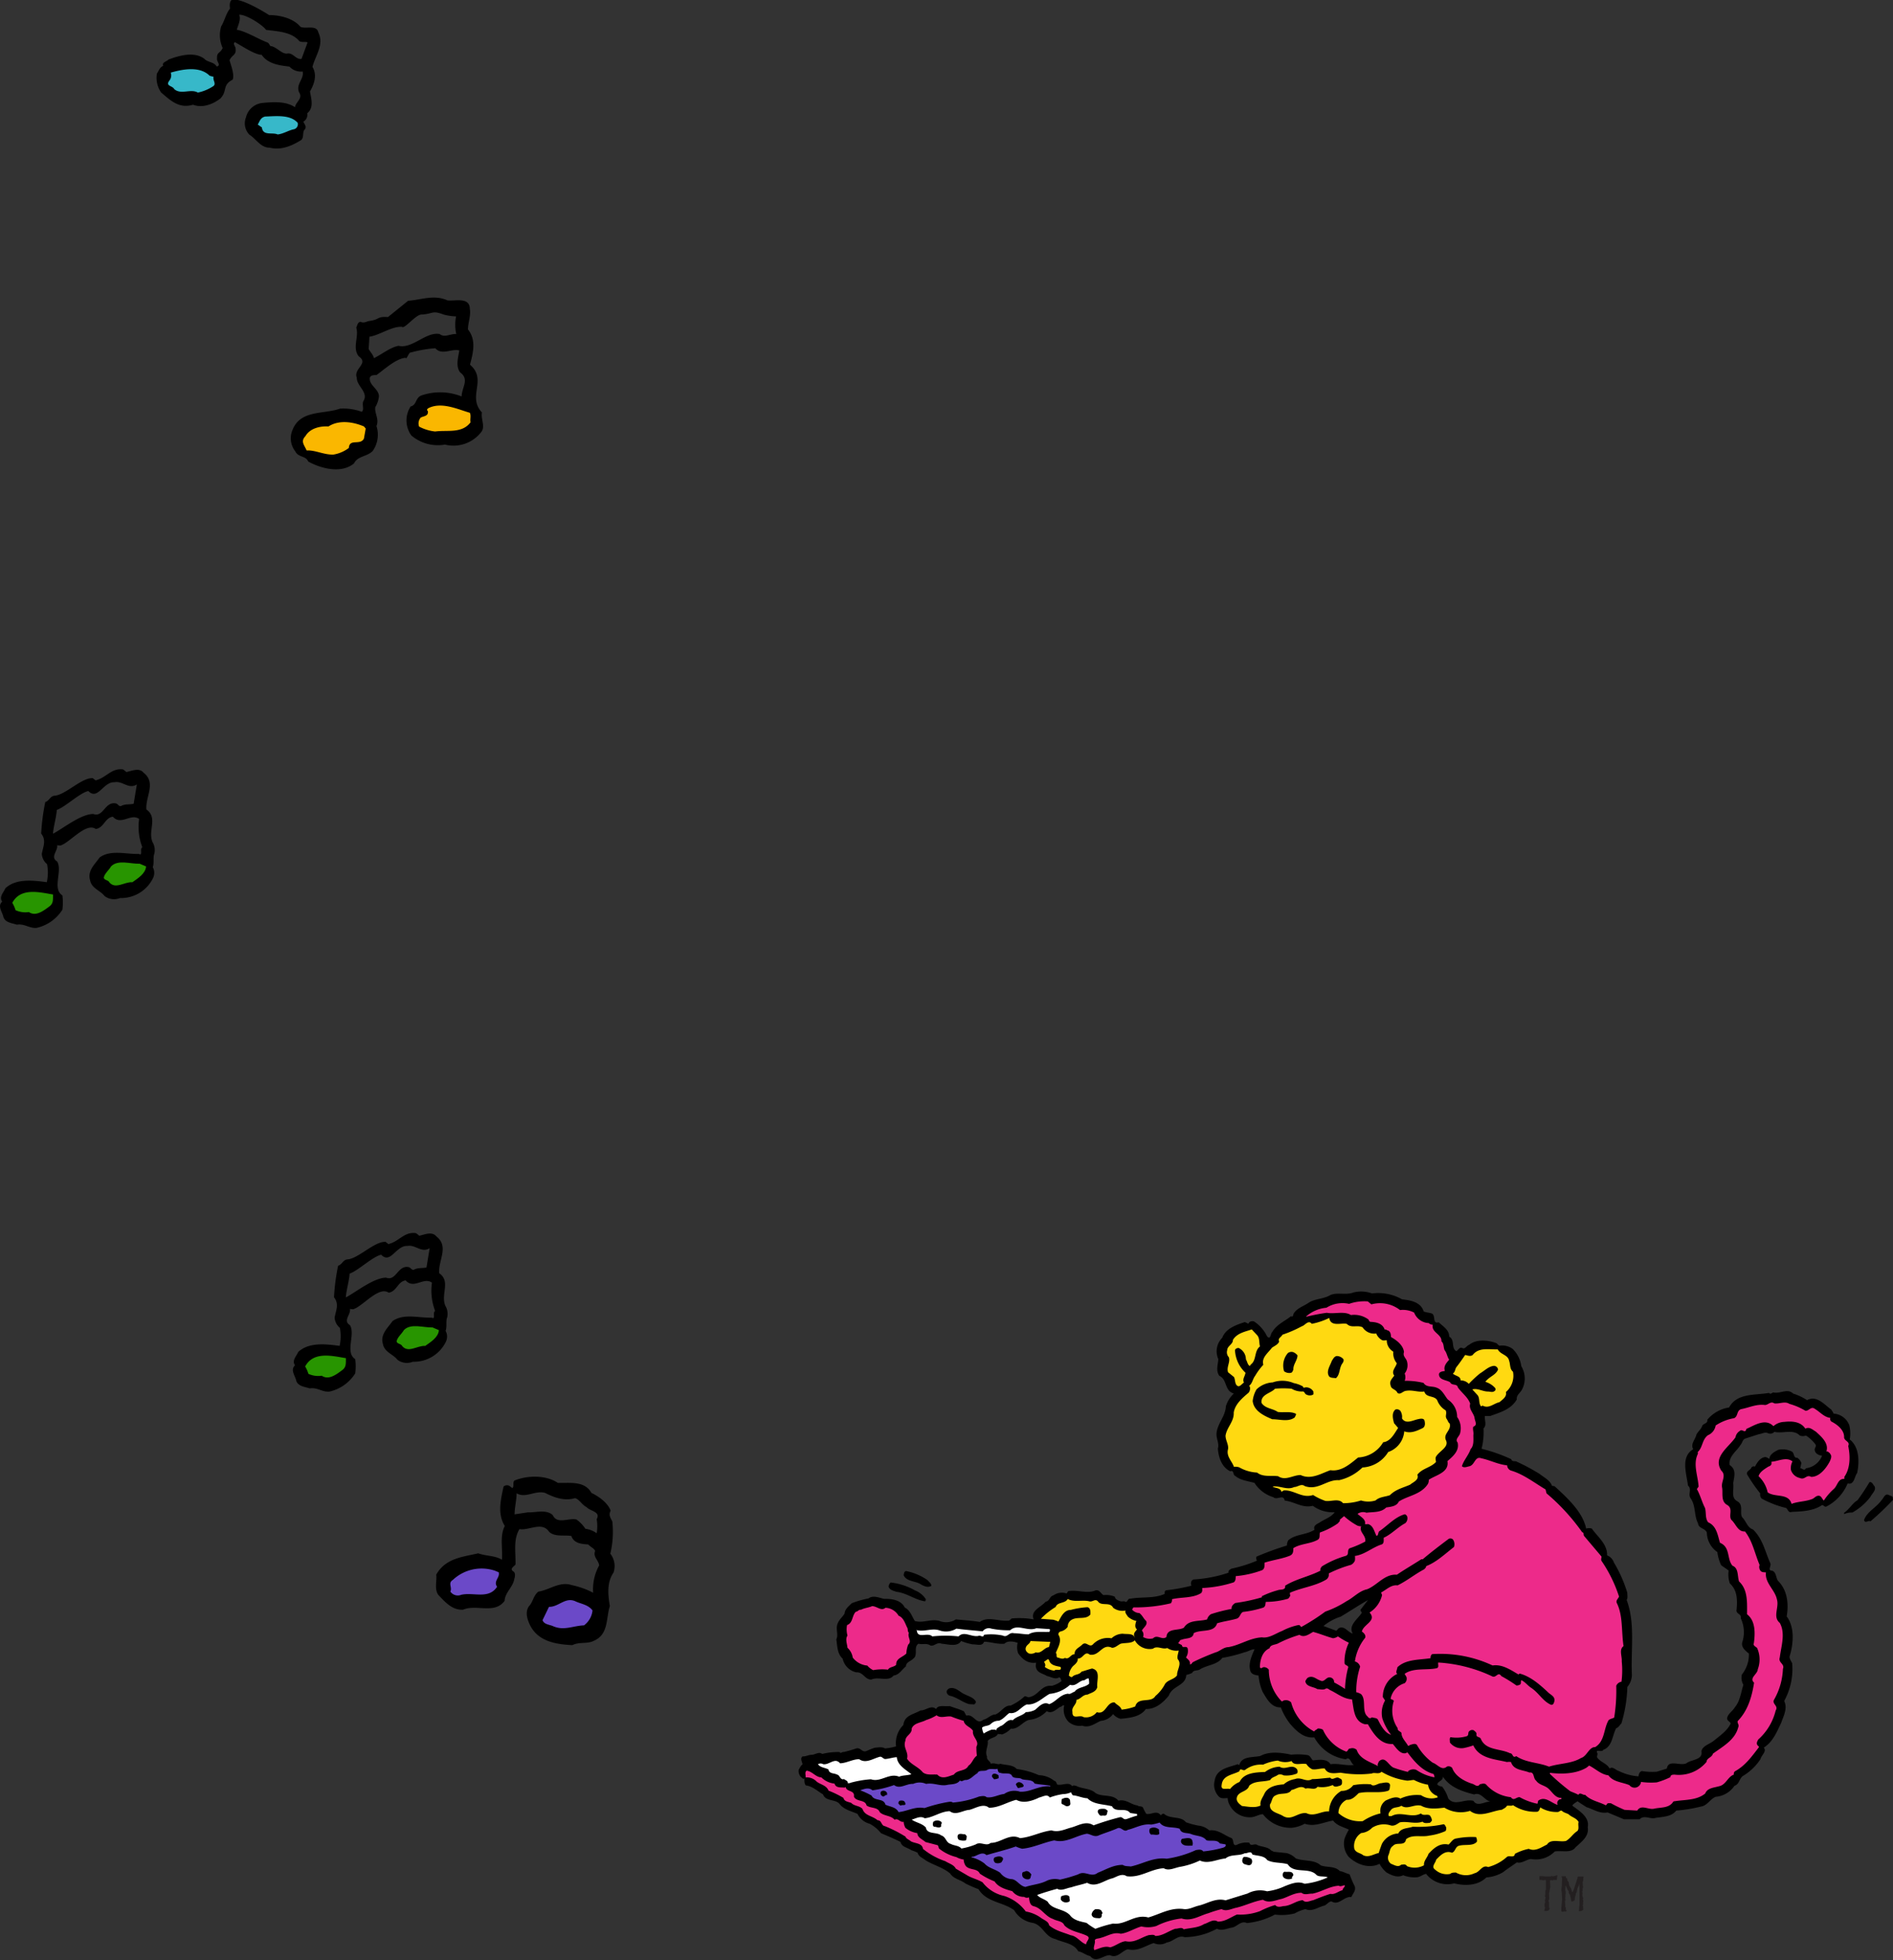 <svg id="Layer_1" data-name="Layer 1" xmlns="http://www.w3.org/2000/svg" viewBox="0 0 360.47 373.04"><rect x="0" y="0" width="360.47" height="373.04" fill="#333333" stroke="none"/><title>footer-monkey</title><path d="M518.38,192.53a10,10,0,0,1-2.38-.35c-2.27-.86-1.94-.11-4.2,0-1.12,0-3.26,2.83-3.71,2.34-1.94-.14-4.32,1.62-6.21,1.88l-.15,2.34c.35.64.92,1.15,1,1.75,1.58-.78,3-2,4.68-2.36,2.63.65,5.26-2.76,7.86-2.23.9.75,2.05-.1,3.14,0A8.31,8.31,0,0,1,518.38,192.53Zm2.61-1.45c.25,1.23-.34,2.64-.35,3.94,1.61,2,1,4.38.39,6.71,3.36,2.88-.6,6,2.27,9.09-.24,1.33.75,2.76-.22,3.83a6.67,6.67,0,0,1-6.82,2.28,7.8,7.8,0,0,1-6.39-1.72,4.87,4.87,0,0,1-.14-5.54c1.16-.25.88-1.61,2-2.07a11,11,0,0,1,7.7.17c.06-1.83,1.55-3.23-.3-4.6-.84-1.2-.38-2.69-.13-4.16-1.5-.39-3.32,1-4.57-.41a23.17,23.17,0,0,0-4.68.81c-.37-.13-.79,1.48-1,1-1.87.19-3.91,2.13-5.54,3.29-.47,0-1.05,0-1.26.49-.19,1.48,1.67,2.07,1.74,3.53a5,5,0,0,1-.7,2.1c-.15,1.22.78,2.24.23,3.58a5.38,5.38,0,0,1-.7,4.72c-1.05,1.13-2.86.94-3.58,2.39-2.38,2-6.27,1-8.72-.36-.45-1.13-1.9-.73-2.47-1.95a4,4,0,0,1-.54-4c1.48-3.93,6-3,9.06-4.11a10.33,10.33,0,0,1,4.15.6c.53-.43,0-1.31.29-2,1.09-1.71-1.27-2.85-1.24-4.49-.68-1.75,2.37-2.67.38-4.06-1.29-1.6.07-3.73-.48-5.47.21-.42.25-1.07.85-1.1.61.31,1.06-.06,1.61-.16,2.14-.28,1.36-.89,3.58-.75l3.84-3.1c2.46-.16,4.95-1.24,7.49-.07C518.16,189.67,520.94,188.78,521,191.08Z" transform="translate(-431.53 -132.32)"/><path d="M521,210.88c.28.57,0,1.24.14,1.8-1.63,2.2-4.45,1.44-6.74,1.76a8.45,8.45,0,0,1-3.06-.93,1.7,1.7,0,0,1,.3-1.71c.52-.31,1.56-.25,1.35-1.28-.29-.18-.06-.4.09-.51C515.58,208.74,518.61,210.18,521,210.88Z" transform="translate(-431.53 -132.32)" fill="#fab700"/><path d="M501.17,213.88l-.34,1.91c-.71,1.38-2.74-.09-2.87,1.78a6.63,6.63,0,0,1-2.93,1.26c-1.77.08-3.51-.89-5.11-.78-.46-1.06-1.2-1.72-.23-2.73.86-1.48,2.76-1.94,4.39-1.84,2-1.3,4.7-.88,6.76,0Z" transform="translate(-431.53 -132.32)" fill="#fab700"/><path d="M482.2,138c-.87-1.13-4-3-5.12-2.87.35.93-.2,1.94-.46,2.86,1.6.21,4.31,1.88,5.86,2.42.25.13.39.46.53.67,1.07.06,2.14,1.51,3.14,1.44,1.21-.27,1.67,1.2,2.8,1l1.15-3.13c-.47-.2-1.15.06-1.6-.27C487,138.32,484.19,138.29,482.2,138Zm.6-2.81c1.94,0,4.55.56,5.95,2.24,1.07.47,3.07-.46,3.4,1.07,1.15,2.34-.59,4.41-1.12,6.55.93,1.54.34,3.27-.47,4.67.21,1.34.81,3.09-.53,4.15a1.5,1.5,0,0,1-.74,1.61c.2.47.62.8.34,1.41-.61.46-.14,1.53-.74,2.08-1.73,1.06-3.74,2-6,1.46-1.74,0-2.59-1.68-3.86-2.47a3.08,3.08,0,0,1-.67-3.28,3.62,3.62,0,0,1,3-2.75c2.15-.21,4.61-.39,6.34.8.14-1,1.54-1.67.81-2.8-.74-1.54,1-2.62.65-4a3,3,0,0,1-2.52-.94c-1.68-.2-4.08-.44-5.28-2.24-1.33,0-3.84-1.74-5.11-2.41-.42.33.06.73.13,1.13.2,1.4-.6,1.17-1.14,2.3.2.8,1,2.77.59,3.71-2.05,1.08-.93,2.1-2.33,3.58-1.47,1.14-3.48,1.87-5.21,1.19-2.67.81-4.34-.85-6.08-2.33a4.88,4.88,0,0,1-.8-3.6c.34-.48.53-1.21,1.21-1.47-.34-.68.65-.8,1-1.2,2-.74,4.88-1.6,6.82-.14.67.73,1.81.54,2.35,1.47.94-.2-.07-1,.07-1.53-.07-1.28.59-.9,1.07-2a5.81,5.81,0,0,1-.27-4.14c.67-1.08.86-2.35,1.67-3.35-.07-.53-.14-1.27.33-1.67C477.21,131.86,481.25,134.21,482.8,135.21Z" transform="translate(-431.53 -132.32)"/><path d="M472.2,146.94c-.2.73.68,1.4-.2,1.87a8.28,8.28,0,0,1-2.8,1.13c-1.34-.79-3.21.47-4.49-.66-.33-.68-1.74-.54-.94-1.61a1.56,1.56,0,0,0,.27-1.53c2.34-.67,5.54-1.27,7.42.6Z" transform="translate(-431.53 -132.32)" fill="#37b8c9"/><path d="M488.22,155.7a1,1,0,0,1-.67,1.21c-1.08.2-2,.87-3.15,1-1-.47-2.81.34-3-1.34l-.79-.54c.4-.66.52-1.32,1.4-1.53C484.12,154.43,486.81,154.09,488.22,155.7Z" transform="translate(-431.53 -132.32)" fill="#37b8c9"/><path d="M457.59,281.61c-1.58,1-2.68-.72-4.24-.42-2.19-.12-3.19,3.54-5,1.67-1.64.36-4.46,3.1-6,3.59-.12,1.57-.61,3-.73,4.54,1.93-1,5.3-3.76,7.68-3.76,1.93.73,2.2-2.46,4.32-2,.43.12.49.61,1,.48.68-.42,1.58-.24,2.36-.42Zm-2-2.36c1-.19,2.42-.91,3.28.13,2.48,1.93.3,4.6.54,7,2.24,1.58.24,4,1.16,6.19a3,3,0,0,1,.36,2.18c-.31.79,0,1.76-.31,2.6a2.23,2.23,0,0,1,.06,2.06,6.77,6.77,0,0,1-6.3,3.82,3,3,0,0,1-2.91-.36c-.85-1.09-2.48-1.46-2.78-3-.55-1.81.85-3,1.82-4.37,2.12-1.51,4.91-.6,7.46-.66.84.43.11-1,.66-1.27a10.91,10.91,0,0,1-.61-5.39c-1.57-1.16-3.45,1.33-5-.43-1.52.19-1.67,2.09-3.25,2.34-1.88-1.34-5,2.68-6.76,3.15l-.6-.06c.18,1.09-1.4,2.24,0,3.09,1.08,1.76-1,5.19,1,6.46a10.57,10.57,0,0,1,0,2.72,7.85,7.85,0,0,1-4.91,3.46c-1.4.12-2.3-.85-3.76-.61-.9-.31-2.13-.36-2.54-1.39-.19-1-1.22-2.13-.25-3-.66-.91.29-1.76.61-2.55,2.06-1.88,5.21-1.51,7.88-1.15a8.41,8.41,0,0,0,.05-3.43,2.76,2.76,0,0,1-1-1.94c.24-1.39.91-2.6-.12-3.88a40.47,40.47,0,0,1,.78-6c.8-.24.91-1.15,1.82-1.21,2.07-.18,5.19-3.52,7.26-3.33.12.18.36.24.48.42,2.06-.48,3-2.39,5.25-2.09A4.32,4.32,0,0,1,455.59,279.25Z" transform="translate(-431.53 -132.32)"/><path d="M459.35,297.22c-.12,1.39-1.57,2.25-2.61,3-1.52-.13-3.39,1.57-4.54-.19-.31-.24-.79-.24-.91-.66.12-.79,1-1.46,1.4-2.18,1.33-1.33,3.69-.43,5.45-.49Z" transform="translate(-431.53 -132.32)" fill="#289500"/><path d="M441.64,302.56c-.06.85.13,1.63-.67,2.24-1.14.85-2.61,2-3.94,1.1a4.48,4.48,0,0,1-2.54-.36,6.2,6.2,0,0,0-.62-1.4C435.47,301.16,439.1,302.14,441.64,302.56Z" transform="translate(-431.53 -132.32)" fill="#289500"/><path d="M513.35,369.86c-1.58,1-2.68-.72-4.24-.42-2.19-.12-3.19,3.54-5,1.67-1.64.36-4.46,3.1-6,3.59-.12,1.57-.61,3-.73,4.54,1.93-1,5.3-3.76,7.68-3.76,1.93.73,2.2-2.46,4.32-2,.43.12.49.61,1,.48.68-.42,1.58-.24,2.36-.42Zm-2-2.36c1-.19,2.42-.91,3.28.13,2.48,1.93.3,4.6.54,7,2.24,1.58.24,4,1.16,6.19a3,3,0,0,1,.36,2.18c-.31.79,0,1.76-.31,2.6a2.23,2.23,0,0,1,.06,2.06,6.77,6.77,0,0,1-6.3,3.82,3,3,0,0,1-2.91-.36c-.85-1.09-2.48-1.46-2.78-3-.55-1.81.85-3,1.82-4.37,2.12-1.51,4.91-.6,7.46-.66.84.43.11-1,.66-1.27a10.91,10.91,0,0,1-.61-5.39c-1.57-1.16-3.45,1.33-5-.43-1.52.19-1.67,2.09-3.25,2.34-1.88-1.34-5,2.68-6.76,3.15l-.6-.06c.18,1.09-1.4,2.24,0,3.09,1.08,1.76-1,5.19,1,6.46a10.57,10.57,0,0,1,0,2.72,7.85,7.85,0,0,1-4.91,3.46c-1.4.12-2.3-.85-3.76-.61-.9-.31-2.13-.36-2.54-1.39-.19-1-1.22-2.13-.25-3-.66-.91.29-1.76.61-2.55,2.06-1.88,5.21-1.51,7.88-1.15a8.41,8.41,0,0,0,.05-3.43,2.76,2.76,0,0,1-1-1.94c.24-1.39.91-2.6-.12-3.88a40.47,40.47,0,0,1,.78-6c.8-.24.91-1.15,1.82-1.21,2.07-.18,5.19-3.52,7.26-3.33.12.18.36.24.48.42,2.06-.48,3-2.39,5.25-2.09A4.32,4.32,0,0,1,511.35,367.49Z" transform="translate(-431.53 -132.32)"/><path d="M515.11,385.47c-.12,1.39-1.57,2.25-2.61,3-1.52-.13-3.39,1.57-4.54-.19-.31-.24-.79-.24-.91-.66.12-.79,1-1.46,1.4-2.18,1.33-1.33,3.69-.43,5.45-.49Z" transform="translate(-431.53 -132.32)" fill="#289500"/><path d="M497.41,390.8c-.06.85.13,1.63-.67,2.24-1.14.85-2.61,2-3.94,1.1a4.48,4.48,0,0,1-2.54-.36,6.2,6.2,0,0,0-.62-1.4C491.23,389.41,494.87,390.39,497.41,390.8Z" transform="translate(-431.53 -132.32)" fill="#289500"/><path d="M541,417.44c-2,.61-4-.15-5.67-1-1.92-.53-3.67,1.08-5.43.08,0,1.3-.38,2.68-.38,4l2.52-.38c1.52.06,3.53-.62,4.75.53.84,1.84,3.06.46,4.52.84a6.59,6.59,0,0,1,1.69,1.76,4.66,4.66,0,0,1,2.15.85,7.93,7.93,0,0,0,0-2.68c.84-1.45-1.31-1.53-1.92-2.3C542.35,418.74,541.82,417.59,541,417.44Zm-3.22-2.91c2.23.08,5.07-.45,6.37,1.91,1.46.7,3.14,1.92,3.66,3.39-.45.84,0,1.37.32,2.06a18.12,18.12,0,0,1-.38,6.12,3.8,3.8,0,0,1,.6,3.61c-1.28,1.84-1.06,4.21-.69,6.36-.75,2.29-.21,5.37-3,6.58-1.31.7-2.76.16-4.14.85-3.13-.15-6.43-.69-8-3.68-.53-1.06-1.06-2.51-.3-3.68.84-.85.84-2.06,1.84-2.83,2.14-.31,4-2,6.36-1.23a15.9,15.9,0,0,1,4.06,1.45,9.36,9.36,0,0,1,1.15-5.21c-.16-1.07-1.22-1.59-.77-2.75-.24-.54-.93-.77-1.31-1.23-1.3-.07-2.75-.22-3.22-1.61-1.31-.23-3.13.22-4.21-.77-1.38-2.07-3.83-.22-5.67-.54-1.23,2-.68,4.45-.76,6.75-.39.46-1.22.84-.3,1.38.3.3.22.92.07,1.37-.24,1.54-1.76,2.54-1.84,4.15-1.92,2.61-5.36.6-7.89,1.68-2.08.15-3.45-1.46-4.75-2.83-.76-1.07-.23-2.61-.38-3.83,1.76-3.14,5-3.36,8-4.06,1.45.54,3.14.39,4.52,1.22.16-2.14-.46-4.51.54-6.43-1.46-2.29-.77-5-.24-7.5a1,1,0,0,1,1.08-.15l.6.45c.39-.38,0-1.06.39-1.44C531.94,413.08,535.46,413,537.75,414.53Z" transform="translate(-431.53 -132.32)"/><path d="M526.49,431.54c.31,1-1.07,1.69-.3,2.76-1.61,2.45-4.45,1-6.83,1.53a1.72,1.72,0,0,1-2.07-.61c.39-.84-.52-1.61.47-2.22a8,8,0,0,1,8-1.76Z" transform="translate(-431.53 -132.32)" fill="#6b49c8"/><path d="M544.36,438.81a4.07,4.07,0,0,1-1.62,2.84c-2.08.07-3.82,1.07-5.9.15-.7-.31-1.7-.31-2-1.14l1.23-2.54c1.84.07,3.15-2,5.14-1C542.28,437.59,543.57,437.74,544.36,438.81Z" transform="translate(-431.53 -132.32)" fill="#6b49c8"/><rect x="222.68" y="258.32" width="0.04" height="0.08"/><path d="M712.24,473.83c-2.25-.57-4.6-1.34-5.94-3.38,0,.83-1,.83-1.08,1.48a1.37,1.37,0,0,0,.91.39,6.77,6.77,0,0,1,1.17,2.25c1.22,1.61,3.16,0,4.81.48.73,1.22,2.16.09,3.25.13C714.23,475,713.57,473.3,712.24,473.83Zm-21.65-35.14,1.44-1.86c-1.78,1-3.51,2.17-5.2,3.16a10,10,0,0,0-3.28,1.78l2.45.91.44-.48c1.13-.6,1.78.83,2.68,1-.9-1.56,1-2.77,1.73-3.95C690.81,439.07,690.59,438.95,690.59,438.68Zm2.2-60.21a9.18,9.18,0,0,1,5.72,1.12c1.6.18,3.55.49,4.12,2.3.47.22,1.08.22,1.6.42.73.44,0,2,1.26,1.65.82.78,2,1.43,2,2.73,1.16.65.3,2.21,1.38,2.77.35-.21.6-.87,1.13-.6s.82-.49,1.3-.61c1.39-1.17,3.77-.91,5.29-.26.08.17.3.3.44.43a3.4,3.4,0,0,1,2.55.61,5.63,5.63,0,0,1,1.64,3.29,4.5,4.5,0,0,1,.05,4.59c-.4.61-1,.95-.91,1.74-1.13,1.93-3.21,2.46-5.07,3.15l-1,0c-.13.69.43,1.73-.26,2.34a12.88,12.88,0,0,1-.38,3.89l1,.26a31.54,31.54,0,0,1,4.67,1.73c.13.56.74.26,1.08.49a37.72,37.72,0,0,1,4.32,2.32c.83.66,2,1.22,2.34,2.25l.51.09c2.53,2.33,5.33,4.89,6,8.05a1.75,1.75,0,0,1,1.08,0c1.12,1.59,3,3,2.9,5.1a2.18,2.18,0,0,1,1.3,1.35,26,26,0,0,1,2.55,5.74c0,.49.14,1-.12,1.39,1.67,4.46.77,9.4,1,14.28a3.67,3.67,0,0,1-.87,2.29,26.1,26.1,0,0,1-1.13,6.93c-.38.35-.52.78-1,.91-.74,1.43-.74,3.51-2.46,4.12-.26.6-1.65-.34-1.08.73,0,.26-.22.65,0,.82.65.83,1.82,1.08,2.29,2,.65-.47,1.18.35,1.79.49a9.89,9.89,0,0,0,3.71,1c.08-.44.18-.87.65-1a12.19,12.19,0,0,0,2.86.12l1.9-.6c.26-1.82,2.51-.43,3.72-1,.95-.78,3.19-.56,2.86-2.33.26-1,1.51-1.31,2.29-1.91,1.21-1,2.6-1.91,3.29-3.34-.16-.39-.69-.48-.69-1,.12-.82,1.08-1.38,1.47-2.07,1-1.17,1.16-2.82,1.63-4.29a2.68,2.68,0,0,1-.29-1.95,6.07,6.07,0,0,0,1.34-4c-.65-.51-1.52-1.2-1.26-2.16a6.1,6.1,0,0,0-.29-4.54c.21-.91-1-.78-.79-1.69.17-1.82.13-3.69-1.28-4.94a5,5,0,0,1-.23-2.47l-1.43-1a8.39,8.39,0,0,1-.73-2.51,4.63,4.63,0,0,1-2-3.72c-.39-.91-1.56-.69-1.69-1.78-.77-1.51-.39-3.28-1.38-4.71-.6-.82.3-1.77-.52-2.43-.26-2.25-1.47-5.49,1-6.93-.57-1,.39-1.81.6-2.77.26-.56.87-1,1.08-1.6s1.13-.47,1-1.25a6.74,6.74,0,0,1,4.15-2.33c1.48-2.77,4.93-2.3,7.62-2.77.22.35.52,0,.78-.09,1.38.31,2.68-.86,3.8.22a10.62,10.62,0,0,1,2.65,1.25c1.82-1,3.25.83,4.64,1.82.07.25.34.43.39.74a3.4,3.4,0,0,1,3,2.2,6.45,6.45,0,0,1,.09,2.72c1.85,1.43,1.85,4.25,1.42,6.37-.55.69-.52,2.33-1.82,2a8.63,8.63,0,0,1-4,4.37c-.48.26-.61-.52-1.05-.14-1.59,1-3.58,1.1-5.58,1.18-.66.25-.73-.48-1.08-.74a19,19,0,0,1-4.63-1.77,1.05,1.05,0,0,1-.3-1,30.92,30.92,0,0,1-2.51-3.63c-.14-.73.65-.73.86-1.35a.61.61,0,0,1,.65-.13c.4-.78,1-1.69,1.91-1.81.34,0,.56.21.82.35.09-.91,1-1.38,1.72-1.73a3.79,3.79,0,0,1,2.6.35c.47.3.25,1.24,1,1.16a2,2,0,0,1,.78,1l-.21,1c.4,0,.78.6,1.08,0a3.8,3.8,0,0,0,3.07-2.38c-.55-.08-1.25-.35-1.38-1-.14-.47.43-.77.09-1.21a7.06,7.06,0,0,0-1.78-1.64,1.6,1.6,0,0,1-1.17,0c-1.26-1.3-3.24-.31-4.84-.7a1.06,1.06,0,0,1-1.21.26c-.61-.3-1.17.14-1.73.18l-2.55.82c-.57.17-.57.77-.92,1.17-.73,1.25-2.38,2.24-2.1,3.89,1.33.86.86,2.2.67,3.46.19,1.34-.51,2.77.83,3.46,1.18.73.36,2.12.87,3,.78.78,1,2,2.07,2.34,1.88,1.82,2.3,4.21,3.29,6.41.26.52-.61,1.43.35,1.43.82.3.69,1.3,1.12,1.94,1.77,1.74,2.08,4.33,1.65,6.76,1.56,2.07,1.3,5.19.57,7.57-.09.44.26.91.48,1.34a12.67,12.67,0,0,1-1.52,7.19c.69,1.43-.13,2.85-.57,4.15-.82,1.69-1.55,3.6-3.32,4.73.64.69-.44,1.42-.61,2.16a10.14,10.14,0,0,1-3.38,3.24c-.73.57-.64,1.56-1.59,1.86a4.74,4.74,0,0,1-3.55,2.09c-1,.34-1.65,1.72-2.82,1.86a28.69,28.69,0,0,1-4.71.77c-.92,1.17-2.51,1.17-3.9,1.38-1,.35-2.2-.64-3.07.27l-3,0-3.11-1.3c-1.48.3-2.69-.61-4-1-.55-.34-1.17-.74-1.73-1.13-.39.31-.74.43-1,.83,1.3,1,3.34,2.15,2.95,4.1.3,1.81-1.26,2.82-2.34,3.86-.87,1.17-2.6.52-3.94.77a5,5,0,0,1-4.54,1.43c-1,.14-1.73.91-2.69.65-.86.64-1.73,1.16-2.6,1.86a7.31,7.31,0,0,1-3.19,1c-1.61,1.57-4,1.65-6.14,1.13a5.14,5.14,0,0,1-5.34-1.81c-.64.12-1.12.6-1.77.65a5.86,5.86,0,0,1-2.59-.39c-1.1.55-2.25,0-3.17-.52a5.51,5.51,0,0,1-1.33-1.65c-2,1-4.33.13-5.85-1.3a3.93,3.93,0,0,1-.82-3.47,9.69,9.69,0,0,1,.82-1.73c-1-.52-2.2-.69-3-1.73-1.76.27-3.49,1.26-5.41.6a6.41,6.41,0,0,1-2.54.78,6.69,6.69,0,0,1-5.41-2.59c-.73,0-1.44.52-2.21.57a4.27,4.27,0,0,1-4.07-2.21,3.27,3.27,0,0,1-.44-1.43c-.55,0-1.24.18-1.68-.3a3.21,3.21,0,0,1-.78-3.08c.35-2.21,2.69-2.47,4.38-3.07l.3.18c.43-1.74,2.55-1.43,4-1.74,1.73-.95,4-.65,5.88-.25a12.42,12.42,0,0,1,3.12.08c.52.12.65.65,1,1,1.12-.09,2.68-.39,3.37.74,1.52-.22,2.91.34,4.46.13-.65-.31-.69-1.7-1.55-1.08a8.14,8.14,0,0,1-6-4.16c-2,.18-3.38-1.17-4.59-2.56a12.08,12.08,0,0,1-1.78-3.15c-1.81.08-2.68-1.65-3.46-2.94a9.86,9.86,0,0,1-.78-3.12c-.65-.09-1.43-.22-1.6-1-.35-1.38.31-2.77.83-4-.65,0-1.22.44-1.87.56a28.12,28.12,0,0,1-4.28,1.08c-.92,1.34-3,1.34-4.34,2.25-.47.21-1.17.05-1.38.6a4.76,4.76,0,0,1-1.12.39c-.13,2.13-2.65,2-3.33,3.94-1,1.21-2.43,2.6-4.38,2.55-1,1.47-3,1.69-4.8,1.86a2.69,2.69,0,0,1-1.43-.9,3.25,3.25,0,0,1-2.33,1.29c-1.06.43-2.18,1.43-3.56.92A3.19,3.19,0,0,1,635,460a3.3,3.3,0,0,1-.82-3.08c-.26-.21-.52.27-.82.27-.66.43-1.6,1.39-2.5.78a5.44,5.44,0,0,1-3.46,1.69c-1.18.38-2,1.81-3.38,1.65a4.15,4.15,0,0,1-1.74,1.12c-.17-.18-.51,0-.72-.14-.35.78-1.43.69-1.95,1.35.17,1-.61,1.95-.12,3-.14.61.55.78.72,1.35.65-.27,1.29.26,1.82,0,1,.3,2.33.13,3.12,1a14.93,14.93,0,0,1,4.2,1.17,4.88,4.88,0,0,1,2.94,1.08c.3,0,.42.42.55.7,1,.25,2.25-.62,2.87.34.12-.26.51-.13.73-.09,1.17.61,2.68.44,3.68,1.35,1.3.86,3.24.12,4.38,1.47,1.47-.34,2.34.74,3.63.91.3.31,1,0,1.13.6a8.32,8.32,0,0,0,.55,1c.92.22,2-.77,2.74.26.2-.09.43-.44.69-.22,1.17,1,3.2.34,4.1,1.55a14.8,14.8,0,0,0,2.39.65,3.62,3.62,0,0,1,2.07.91c1.69-.22,2.81.91,4.16,1.43.69.25.08,1.89,1.3,1.21a4.07,4.07,0,0,1,2.17-.3c.26.87,1,0,1.56.47.86.35,1.94.31,2.59,1l.53.26,2.42.25a3.75,3.75,0,0,1,1.73,1c1.51.61,3.51.17,4.77,1.34,1.17.43,2.68.08,3.63,1.08.65.09,1.21.47,1.86.61a22.34,22.34,0,0,0,1,2.33c.22.87-.39,1.3-.65,2-1.47-.17-2.38,1.73-3.81.82-.6.09-.91.7-1.42.83-1.14.29-2.3,1.21-3.51.65a7.65,7.65,0,0,0-2.07.82,10.17,10.17,0,0,1-3.76.22,14,14,0,0,1-5.33,1.61c-1.13-.53-1.86.7-2.86.87s-1.94.69-2.85.21a13.08,13.08,0,0,1-6.15,1.61c-1.3-.47-2.18.87-3.38,1a2.7,2.7,0,0,1-2.5.12c-1.61.49-3,1.66-4.94,1.18-1.13.3-2,1.81-3.38,1.13-1.31-.05-2.61,1.6-3.77.18-.83-.18-1.47-.78-2.29-.92-.87-1.56-2.86-1.64-4.37-2.34-2-.43-2.33-2.59-4.24-3.06a5,5,0,0,1-3.59-2.42c-2.16-1.6-5.24-1.48-6.79-4a26.76,26.76,0,0,1-2.5-1.09c-.92-.74-2.22-.83-2.91-1.91-1.39-1.17-3.16-1.56-4.68-2.51-.51-.43-1.29-.65-1.51-1.43a6.84,6.84,0,0,0-1.18-.47c-.7-.52-1.86-.6-2.07-1.59-1.21-.61-2.47-1.13-3.72-1.66a6.93,6.93,0,0,0-2.17-1.8,3.58,3.58,0,0,1-2.3-1.87c-1.17-.52-2.6-.83-3.38-1.85s-2.68-.45-3.19-1.87c-1-.56-2-1.56-3.24-1.69-.35-.3-.3-.92-.3-1.34-.26.21-.44-.13-.61-.22a1.63,1.63,0,0,1-.47-1.46c.21-.31.39-.79.73-1-.08-.48-.52-1.12,0-1.52.65.05,1.12-.3,1.74-.3s1.34-.65,2-.16a12.3,12.3,0,0,1,3.33-.36c.21.39.44-.09.74,0a21.65,21.65,0,0,0,2.29-.65c1-.38,1.21.92,2.2.39a14.69,14.69,0,0,1,1.43-.56c.62-.05,1.48-.21,1.95.13a10.77,10.77,0,0,0,2.12-.39,4.87,4.87,0,0,1,1.39-4.07c.21-1.87,1.94-2,3.29-2.78,1,.05,2-1.12,2.94-.25.38-.87,1.69-.44,2.6-.57.9.34,1.89.6,2.71,1l.44.82c1.47-.4,1.9,1.91,3.25.78.86-.18,1.43-1,2.29-1,1.12-.42,1.69-1.77,2.89-1.69a9.85,9.85,0,0,0,2.69-1.78c.39,0,.64.31,1,.14,1.69-.39,2.21-2.34,4.16-2.12a5.32,5.32,0,0,0,1.86-.9c-.12-.27-.17-.92-.64-.62-.74.3-1.39-.23-2.12-.34-.7-.48-1.86-.57-2.09-1.6-.13-.31,0-.65,0-.95-1.56.21-2.55-.61-3.41-1.78a3.38,3.38,0,0,1-.09-2c-.78-.26-1.91-.47-2.52.17-1.38.13-2.55-.35-3.88-.38-.35.95-1.38.47-2.12.51a10.29,10.29,0,0,1-2.25-.65c-.73,1.21-2.54.6-3.72.52-.87-.38-1.38.53-2.12.35-.69-.52-1.51-.13-2.29-.35-1,.69,0,2.21-1,2.85-.48.53-1.35.61-1.39,1.47-.78.61-1.26,1.61-2.34,1.74-1,1.25-2.9.13-4.24.77-1.26,0-1.52-1.46-2.86-1.38A3.38,3.38,0,0,1,592,448c-1.08-1-1-2.38-1.22-3.68.43-.83-.09-1.86.17-2.77s.92-1.39,1.4-2.12c.08-.91.78-1.39,1.38-2a18.42,18.42,0,0,1,3.19-.91c.9-.69,2.08-.08,3,.09,1.53-.05,3.21.26,3.9,1.65,1,.48,1.38,1.69,1.91,2.55,1.59.48,3.07-.47,4.71,0a3.4,3.4,0,0,0,3.11-.3c1.52.17,3.08.22,4.54.49,1.65-1.18,3.73,0,5.64-.27l.43-.39a15.51,15.51,0,0,1,4.2.17c-.65-1.73,1.35-2.25,2.29-3.37.78-.09.7-1,1.49-1.21a2.81,2.81,0,0,1,2.5-.35l.3-.44c1.82-.33,3.6.57,5.23-.16.78-.14,1,.69,1.51.91a4.35,4.35,0,0,1,2.13.3c.09.51.57.69,1,.85s.78-.12,1,.14c.52.09.39-.7,1-.61,2.12-.38,4.54,0,6.5-.91,0-.21-.05-.61.3-.69a33.85,33.85,0,0,0,4.8-.87,1,1,0,0,1,.09-1l.26-.18a25.55,25.55,0,0,0,6.71-1.29c-.09-.43.26-.6.56-.77a27.23,27.23,0,0,0,4.85-1.52,1,1,0,0,1-.09-.77,58.7,58.7,0,0,1,5.8-2.12,2.09,2.09,0,0,1,.26-1c1.42-1.2,3.46-1,5-2-.31-.74.42-1.08.9-1.33,1-.7,2.2-1,2.94-2a6.41,6.41,0,0,1-4.16-1.22c-2.07.48-3.51-.81-5.37-1-.21-1.3-1.47,0-2.16-.65a6.4,6.4,0,0,1-3.59-2.72c-1.25-.35-2.65-.48-3.63-1.3-.57-.22-.18-1.18-1-.91-1.59-.78-2.21-2.59-2.34-4.33.3-.94-.3-1.81-.26-2.81.13-1.94,1.69-3.24,1.79-5.24a5.58,5.58,0,0,1,1.51-2.41c-1.86-.56-1.18-2.64-2.77-3.38-.69-1-.26-2-.18-3.16a3.64,3.64,0,0,1,.74-4.07c.65-1.73,2.55-2.41,4.11-2.93.43-.22.9.6,1,0a1,1,0,0,1,.95-.18,7,7,0,0,1,2,2c.3.34.43,1.08.91,1.08.34-.3.26-.77.56-1.08.87-1.47,2.34-2,3.56-3,.47.26.38-.34.55-.56.65-1,1.86-1.34,2.82-2,1.18-.78,2.74-.69,4-1.39s3.13,0,4.51-.56A6,6,0,0,1,692.79,378.48Z" transform="translate(-431.53 -132.32)"/><path d="M692.67,380.56a6.22,6.22,0,0,1,5.46,1.08,4.65,4.65,0,0,1,2.68.48,3.14,3.14,0,0,0,2.78,2,1.1,1.1,0,0,0,.77.31c-.33,1.47,1.74,1.77,1.65,3.16.52.44.35,1.13.61,1.69.43.52.48,1.25.87,1.82-.56.6-1.13,1.3-.82,2.12-.44.13-1,.08-1.13.61,0,1.17,1.4,1.08,2.12,1.55.35.73,1.31.17,1.49,1,.82,1.13,1.89,1.82,2.34,3.08-.31,1,.6,1.73.82,2.64,0,.56.68,1.44-.22,1.73-.18.48.09,1,0,1.61,0,.94.13,2-.53,2.68-.39,1.17-1.3,2.08-1.65,3.24.39.39,1,.09,1.48,0,1-.3,1-1.95,2.2-1.51,1.7.35,3.17,1.17,4.93,1.34a1.12,1.12,0,0,0,.74,1c2.38.69,4.41,2.3,6.58,3.59l.18.74a39.34,39.34,0,0,1,6.79,7.4c.42.09.17.48.39.74l3.29,3.89c0,.35-.14.52,0,.82a26.4,26.4,0,0,1,3.34,6.8c-.13.38-.65.73-.43,1.21,1.21,2.42.86,5.45,1.29,8.22-.91.65-.26,1.91-.34,2.91a17,17,0,0,1-.05,3.86,1.34,1.34,0,0,0-1,.77,32.24,32.24,0,0,1-.39,6.05c-.35.22-.77.22-1.08.52-.95,1.65-.69,4-2.55,5.11-1.16-.05-1.55,1.74-2.68,2.07-1.82,1.1-4.11,1-6.1,1.65-2-.82-4.37-.73-6.24-2-.77.47-.56-.56-1.21-.56-1.86-.92-4.6-.49-5.54-2.74-.22-.47-.9-.21-.83-.86.05-.39-.29-.56-.55-.78a.77.77,0,0,0-.79.17c-.39.26,0,.87-.6,1a6.91,6.91,0,0,1-3,.16c-.25.26-.09.69-.12,1a2.74,2.74,0,0,0,2.94,1,11.15,11.15,0,0,0,1.52-.44c1.16,2.51,4.07,2.6,6.4,3.17a2.15,2.15,0,0,1,.78,0c.49,1.59,2.29,1.47,3.51,2,1-.17.65,1.08,1.29,1.56.47.69,1.3.82,2,1.25.95.6,1.51,2.07,2.77,2,.17.4-.3.18-.39.35a.75.75,0,0,0-.29,1c-1.22-.36-2.43-1.78-3.72-.79l-.13.57a11.61,11.61,0,0,1-3.38-1.25c-.68-.06-1.11.81-1.69,0a7.38,7.38,0,0,1-4.77-2.47c-.43-.23-.73-.05-1.12,0-.48.72-1,0-1.51-.1-1.48-.48-3.21-1.43-3.77-3a.92.92,0,0,0-1-.26c-1,.87-1.77-.43-2.72-.74a10.6,10.6,0,0,1-3-3.38c-.39-.38-.87-.08-1.33,0a.43.43,0,0,1-.35.18c-.44-.83-1.26-1.48-1.26-2.47-.26-.35-.77-.35-.73-.91a5.89,5.89,0,0,1-.74-5.12c0-.39-.69-.25-.57-.6a3.88,3.88,0,0,1,2.64-2.82,1.11,1.11,0,0,0,.34-1.21l-.34-.57c1.65-1.21,4.2-.65,6.14-1.08.47-.17.17-.74.26-1.08a27.93,27.93,0,0,1,10.19,2.59c.85.52,1.15-1,1.84,0a26.93,26.93,0,0,1,2.86,1.78,1.22,1.22,0,0,0,.69-.18c.27-.17.09-.56.23-.82.65.23,1.21,1,1.85,1.42,1.53,1,2.22,2.55,3.81,3.25.44.08.57-.34.65-.7.14-.82-.56-1.12-1.08-1.55-1.61-1.52-3.41-3.12-5.5-3.68-.13,0-.22.25-.39.09-1.46-.86-3-1.9-4.8-1.64a23.44,23.44,0,0,0-11.47-2.16c-.3.12-.35.56-.35.78-2.2.34-4.68.17-6.31,1.73,0,.38-.44,1,0,1.25a4.83,4.83,0,0,0-2.77,4.41l.43.66a4.77,4.77,0,0,0-.52,3.41,10.8,10.8,0,0,0,1.66,3.12c-1.17-.35-1.9-1.69-2.47-2.82-.22-.47-.79-.34-1.18-.52a.45.45,0,0,1-.76-.09c-1.28-1-.22-3.2-1.31-4.32a3.09,3.09,0,0,0-.91-.36,14.9,14.9,0,0,1,.74-4.85,1.36,1.36,0,0,0-1-1A9.23,9.23,0,0,1,691.5,444c.14-.53-.26-.91-.64-1.17h0c.3-1.42,2.9-2,1.47-3.63a5.37,5.37,0,0,0,2.37-3.29c0-.18-.16-.3-.16-.53,1-.51,1.9-1.51,3.12-1.34,1.77-.86,3.33-2.15,5.06-3.06.17-.18.39-.35.39-.61,1.95-.73,3.65-2.38,5.28-3.63a1.57,1.57,0,0,0-.18-1.43.7.7,0,0,0-.81-.13c-1.66,1.25-3.38,2.55-4.94,3.88h-.26c-1.56,1-3.2,1.95-4.67,2.95-2.34-.18-3.72,2-5.67,2.77-1.52.31-2.6,1.6-3.89,2.25a18.73,18.73,0,0,1-4.07,2,41.16,41.16,0,0,1-4.6,2.94c-.12-.13-.24-.39-.47-.39a11.45,11.45,0,0,0-3.15,1.13c-1.26.48-2.47,1.43-3.85,1.22-2.34.12-4.15,1.47-6.37,1.86-.95,0-1.68.82-2.46,1-1.47.56-2.93,1.17-4.33,1.87-.17.13-.25.47-.56.39.12-.66-.39-.91-.74-1.3a2.19,2.19,0,0,0,.31-1.73c-.27-.61-1,.13-1.09-.61l-.74-.39c.31-.13.26-.64.7-.64.78-.35,2.16-.09,2.29-1.25,1.43-.79,3.9,0,4.45-1.87,1.21-.39,2.55-.53,3.81-.91.6-.26.57-1,1.13-1.26a19.71,19.71,0,0,0,3.85-.82c.49-.22.39-.74.49-1.09a15.4,15.4,0,0,0,4.23-.6,1.36,1.36,0,0,0,.44-.65c-.13-.13-.05-.31-.09-.48,2.25-1,4.81-1.25,6.93-2.52a1.13,1.13,0,0,0,.47-1.16,23,23,0,0,1,4.24-1.64,1.6,1.6,0,0,0,.74-.79,3,3,0,0,0,0-.9c1.91-.26,3.33-1.65,5.15-2.21.47-.26.3-.86.34-1.26,1.47-.65,2.65-2,4.11-2.77a1.24,1.24,0,0,0,.35-1.3c-.07-.13-.26-.39-.47-.39-1.87.53-3.25,2.16-4.85,3.24-.25.26-.12.83-.52.86-.43-.82-.62-2-1.63-2.24a1.24,1.24,0,0,1-.57,0c.25-.91-.88-1.42-1.4-1.94a1.81,1.81,0,0,1,1.69-.22c1.35-.17,2.78,0,3.77-1,.87-.13,2-.22,2.39-1.12,1.72-1.12,4.11-1.3,5.45-3.21a1.42,1.42,0,0,0,.26-.94c1.35-.91,3.94-1.38,3.55-3.55,1.08-.91,2.33-2,1.94-3.55-.56-.6.35-1.17.47-1.74a3.69,3.69,0,0,0-.56-3.11,3.94,3.94,0,0,0-1.77-3.32c-.65-.78-1.08-1.91-2.16-2.26-.82-.35-1.91,0-2.47-.91a14.17,14.17,0,0,0-3.59-.39,1.86,1.86,0,0,0,0-1.39,2.55,2.55,0,0,0,.44-2.3c-.13-.6-.86-1-.57-1.77-.12-1.31-1.43-2.3-2.46-2.86-.05-.47-.05-1-.57-1.26-.22,0-.38-.26-.65-.17-.39-1.17-1.59-1.43-2.69-1.47-.16,0-.34-.26-.38-.44a4.59,4.59,0,0,0-3.35-.86c-1.29-.82-3.21-.13-4.58-.43a34.63,34.63,0,0,0-3.81.73h-.18a6.76,6.76,0,0,1,3.9-1.69,5.78,5.78,0,0,1,4.32-.74A8.77,8.77,0,0,1,692,380Z" transform="translate(-431.53 -132.32)" fill="#ed2a8a"/><path d="M688,384.28c.87.87,2,.13,3,.65a2.63,2.63,0,0,0,2.6,1.17,2.43,2.43,0,0,0,1,1.2c.25.22.69.09,1,.09a2.48,2.48,0,0,0,1.25,2.17,3,3,0,0,0,.66,2.2c-.18.79-1.13,1.53-.48,2.35-.39.57-1,1.08-.69,1.87.08.77,1,.69,1.3,1.43.57.43,1-.35,1.65-.4,1.21-.21,2.29.31,3.46.13.35,1.26,1.91.69,2.47,1.69a3.74,3.74,0,0,0,1.6,1.9c.3.65-.21,1.08.23,1.69.18.26.26.65.52.78.43,1.35-1.3,1.94-.69,3.24s-1.27,2-1.91,3.12c-.17.35,0,.69,0,1-1,1.08-2.64,1.21-3.54,2.42.39,1-.86,1.43-1.39,1.9-1.39.61-2.72.87-3.85,2-1,.34-1.94.3-2.73,1a4.74,4.74,0,0,1-2.77,0,11,11,0,0,1-3.41.52c-.82-1-2.25-.26-3.38-.44a11.58,11.58,0,0,1-2.33-1.12c-2.12.7-3.59-1-5.59-.87l-.43.26c-.22-.82-1.18-.65-1.69-1,1.38-.21,2.76.74,4.12.09.68,0,1.33-.7,2-.18,2.55.91,4.21-1.29,6.54-1.12a9.33,9.33,0,0,0,4.45-2.42,6.09,6.09,0,0,0,4.9-2.94,4.53,4.53,0,0,0,3.06-3.94c1.26.48,2.47-.12,3.51-.61.52-.3.47-.94.35-1.42s-.74-.39-1.13-.3c-1,.17-2.42,1.08-3.16-.13a2.11,2.11,0,0,0-.3-1.42.88.88,0,0,0-.95-.27c-.78.66-.47,1.82-.26,2.6l.78.91c-.7,1-1.39,2.55-2.85,2.72a5.86,5.86,0,0,1-4.77,2.9c-1.56,1.26-3.2,2.73-5.28,2.42-1.77.61-3.67,1.87-5.67.92-1.47,0-2.89,1.17-4.29.22-1.34-.17-2.89.21-4-.69a7.58,7.58,0,0,1-3.41-1,2.26,2.26,0,0,0-1-.09c-.39-1.12-1.51-2-1.12-3.38.12-.91-.48-1.64-.48-2.55.23-1.6,1.65-2.68,1.56-4.41.26-1.6,1.65-2.77,2.82-3.76a1.27,1.27,0,0,0,.22-1.22l-.14-.08c.65-.44.7-1.3,1.17-1.91a12.09,12.09,0,0,1,1.57-2.12c-.39-1.35.9-2.25,1.64-3.24.48-.35,1.12-.57,1.38-1.18-.34-.6.39-.82.62-1.3a22.83,22.83,0,0,0,3.68-1.6c.6-.14,1.24-1.3,1.9-.47a13,13,0,0,0,3.33-1.12C684.93,384.93,687,384,688,384.28Z" transform="translate(-431.53 -132.32)" fill="#ffd911"/><path d="M670.86,386.36c.6.6.39,1.47.6,2.2-1.17.91-.6,2.64-1.77,3.46,0,.12-.13.17-.18.26-.42-.22-.46-.83-.73-1.26a2.4,2.4,0,0,0-1.38-2.16c-.26,0-.61.09-.7.42a6.27,6.27,0,0,0,2,4.29c-.08.65-.64,1.22-.29,1.87-.43.25-.82.95-1.29.6s-.35-1.13-.61-1.65l-1.13-.91c-.34-1,.48-1.95.14-2.87a1.36,1.36,0,0,1-.3-1.34c0-.78,1.12-1.13,1.08-1.94.78-1.3,2.3-1.56,3.59-2Z" transform="translate(-431.53 -132.32)" fill="#ffd911"/><path d="M716.74,389.13c.51,1,1.94,1,2.16,2.16.26.7.09,1.56.74,2.09a4.06,4.06,0,0,1-1.35,3.86c.22.91-.65,1.43-1.24,1.94-1.08.22-2,1.3-3.21.64-.12.05-.2.18-.3.13-.52-.64-.13-1.6-.73-2.2l-.92-1c1-.29,1.95.4,3,.4.36,0,.74.17,1.08,0s.44-.38.26-.69a4.07,4.07,0,0,0-1.86-1.16c.73-1,2-1.27,2.42-2.34a.81.81,0,0,0-.77-.7c-1,.08-1.77.91-2.65,1.43a21.19,21.19,0,0,0-2.15,2,2,2,0,0,0-1.56-.65c0-.87-1-.82-1.47-1.31.48-.35.39-.87.69-1.25.6-.75,1.12-1.52,1.65-2.29.44.08,1,.34,1.43,0C713.14,388.69,715,389.17,716.74,389.13Z" transform="translate(-431.53 -132.32)" fill="#ffd911"/><path d="M678.6,390.26c0,.95-.86,1.73-.78,2.73-.13.21-.17.52-.47.6a1.65,1.65,0,0,1-1.3-.3,3.62,3.62,0,0,1,.73-3.47,1.14,1.14,0,0,1,1-.17A2,2,0,0,1,678.6,390.26Z" transform="translate(-431.53 -132.32)"/><path d="M687.35,391c.17.49-.31.83-.44,1.22-.35.78-.3,1.82-1,2.39-.4-.09-.91,0-1.26-.31-.68-.95.18-2.08.49-3,.26-.35.42-.82.95-.91A1.67,1.67,0,0,1,687.35,391Z" transform="translate(-431.53 -132.32)"/><path d="M679.64,396.18c.05.39.35.17.57.17a1.6,1.6,0,0,1,1.43.82c-.05.27.12.53-.18.62a1.4,1.4,0,0,1-1.35-.18c-.12-.17-.21-.39-.42-.48a3.72,3.72,0,0,1-2.21-.52,17.77,17.77,0,0,0-3.16,0c-.74.87-2.82,1.08-2.55,2.73.74,1.08,2.07,1,3.07,1.69,1.12.17,2.38-.17,3.46.35.08.21-.14.47-.22.69-1.16.91-2.9.35-4.29.35-1.55-.65-3.51-1.56-3.72-3.47a5.53,5.53,0,0,1,.73-2.21,4.83,4.83,0,0,1,3.08-1.33,5.54,5.54,0,0,1,4,.13A5.84,5.84,0,0,1,679.64,396.18Z" transform="translate(-431.53 -132.32)"/><path d="M775.33,400.81c.7.05,1.05-.95,1.83-.34.95.57,1.73,1.56,2.9,1.69a.64.64,0,0,0,.21.7c1.08.55,2.47,1.59,2.42,3,0,.7,1.22.82.78,1.64.43,2,.39,4.29-.74,5.89v.39c-1.21-.09-1.29,1.29-2,1.91a11.13,11.13,0,0,0-1.9,2.2c-.34-.25-.44-.91-1-.91s-.82.52-1.29.65c-1.22.47-2.65.43-3.86.9-.57-2.12-3.16-1.16-4.55-2.2a5.9,5.9,0,0,0-1.73-3.07c.22-.82,1.17-1.38,1.86-1.82.26-.08.55-.25.6-.52v-.42c1.26-.05,2.82-1,4-.05a2.72,2.72,0,0,0-.3,1.6,2.26,2.26,0,0,0,1.69,1.55c1,.44,1.25-.73,2.17-.21,1.6,0,2.86-1.65,3.54-2.94.18-.39.44-1,.14-1.34-.09-.26-.39-.44-.57-.56h-.22c.53-1.57-1-2.86-2-3.77-.61-.35-1.22-1-2-.56-.86-1.34-2.47-1.47-4-1.3a3.29,3.29,0,0,0-2.08.82c-1.56-1.6-3.64-.12-5.15.52-.22,1-.79-.1-1.25.39a1.74,1.74,0,0,0-.82,1.21c-1.35,1.95-4.38,3.76-2.69,6.36,1,.91-.09,2.12.13,3.16s-.3,2.64.95,3.34.22,2,.82,2.85c.88.78,1.21,2.29,2.6,2.21,1.48,1.91,1.86,4.24,2.78,6.37a1.17,1.17,0,0,0,.21,1.16c.26.26.65.22,1,.26-.25,2,1.7,3.29,2.08,5.11.48,1.56-.86,3.33.55,4.5,1.13,2,.25,4.5,0,6.58-.35,1,1,1.21.6,2.17a12.84,12.84,0,0,1-1.72,5.92c-.35.82.91,1.09.34,2a10.81,10.81,0,0,1-3.33,5.53c-.12.27-.35.57-.22.92s.39.29.35.55c-1.38,1.78-2.55,3.47-4.58,4.59a.62.62,0,0,0-.18.61c-1.13.39-1.47,1.82-2.65,2.17s-2.38.34-2.81,1.43c-1.68,1.38-4,1.13-6.06,1.51-.78,1.34-2.43,1.08-3.72,1.39-1.08.21-2.42-.87-3.16.35l-2.42-.14a26.16,26.16,0,0,1-2.6-1.26c-.31,0-.69-.08-.78.23l-.18.17c-1.29-.69-2.85-.87-3.94-2-.48.09-.94-.57-1.3,0-.51-.3-1-.44-1.56-.7a44.28,44.28,0,0,1-3.85-3.28v-.21c2.29.29,5,.21,7-1l.47-.38c1.2.59,2.25,1.69,3.67,1.86.92,1.29,2.65,1.29,4,1.87a1.24,1.24,0,0,0,2.21-.62,13.47,13.47,0,0,0,3,.09,14.86,14.86,0,0,0,2.6-1c0-.47.47-.47.82-.47a6.82,6.82,0,0,0,6.05-2.43c.05-.78,1-.78,1.22-1.56,1.82-1.34,4.2-2.59,4.81-5,.26-.47-.22-.82-.09-1.21,1.95-2,2.69-4.62,3.12-7.3-1-.91.66-1.6.7-2.55a5.3,5.3,0,0,0-.13-4.06c-.22-.23-.82-.45-.62-.88.26-1.85.35-4.28-1.29-5.53,0-2.25.17-4.68-1.52-6.24-.35-1-.05-2.54-1.25-3-1.13-1.3-.35-3.51-2.39-4.37-.43-1.44-.65-3.21-2.24-3.89-.61-.74-.35-1.86-.61-2.73-.6-1.17-.91-2.48-1.55-3.6l.33-.47c-.12-2.08-1.12-4.29-.12-6.27-.05-.13,0-.27-.05-.3,1-.92.79-2.34,1.95-3.21a2.43,2.43,0,0,0,1.47-1.85,9.11,9.11,0,0,1,3.51-1.39c.82-.38.43-1.48,1.38-1.73,1.47-.27,2.86-1,4.5-.78.61,0,1.08-.79,1.77-.31,1,.14,2-.47,2.87.09A12.41,12.41,0,0,1,775.33,400.81Z" transform="translate(-431.53 -132.32)" fill="#ed2a8a"/><path d="M788.49,415.18c.34.79-.48,1.35-.78,2a11.06,11.06,0,0,1-3.46,3,3.27,3.27,0,0,0-1.56.3v-.26c1-.65,1.56-1.82,2.55-2.38a41.23,41.23,0,0,0,2.29-3.46C788.11,414.32,788.19,414.92,788.49,415.18Z" transform="translate(-431.53 -132.32)"/><path d="M791.95,417.22c0,.17.05.39.05.55a53.1,53.1,0,0,1-4.29,4.08c-.4-.26-1,.48-1.22-.22.44-1.51,2.3-2.38,3.29-3.76.45-.39.66-1.47,1.48-1C791.48,417,791.78,417,791.95,417.22Z" transform="translate(-431.53 -132.32)"/><path d="M690,422.66a2.14,2.14,0,0,0,.73.14c-.47,1.08,1,1.73.77,2.9a18.44,18.44,0,0,1-3,1.29c-.52.43,0,1.17-.69,1.43a18.15,18.15,0,0,0-4.55,2c-.21.27-.38.49-.29.82-2.18,1.13-4.64,1.56-6.72,2.86.14.94-.95.65-1.43.87a16.93,16.93,0,0,0-3,1.13v.21a32.67,32.67,0,0,1-5.06,1.08c-.39.25-.78.6-.7,1.13a29,29,0,0,0-3.94,1,1.7,1.7,0,0,0-.73,1c-1.52.43-3.46,0-4.41,1.56-1,.65-3.21,0-3.33,1.78-.83.69-1.73-.57-2.55.26a2.53,2.53,0,0,1-1.91-.26,1.16,1.16,0,0,0-.22-1.22c.26-.56,1.17-1.08.82-1.82-.57-.52-.65-1-1.29-1.51a1.93,1.93,0,0,1-1.38-.64.93.93,0,0,1,.26-.44,29.25,29.25,0,0,0,7.1-.78,1,1,0,0,0,.22-.78c1.81-.43,3.89-.17,5.5-1.13.34-.26.26-.65.26-1a22.7,22.7,0,0,0,6-1.08c.43-.31.34-.83.39-1.18a19,19,0,0,0,5-1.13c.56-.26.48-1,.48-1.43,1.55-.52,3.24-.7,4.75-1.3.7-.26.73-.81.73-1.47,1.39-.87,3.16-.78,4.59-1.56.61-.29.32-1,.48-1.42a13.58,13.58,0,0,0,3.46-1.77c.09-.22.44-.35.31-.65l.82-.69A12.71,12.71,0,0,0,690,422.66Z" transform="translate(-431.53 -132.32)" fill="#ed2a8a"/><path d="M608.1,433c.26.31.82.7.78,1.13-.82.48-1.69-.12-2.34-.48-1-.44-2.47-.44-2.94-1.56.08-.3.08-.7.47-.78A11,11,0,0,1,608.1,433Z" transform="translate(-431.53 -132.32)"/><path d="M605.77,435a4.2,4.2,0,0,1,2.07,1.7c-.09.12,0,.3-.18.37-1.94-.29-3.45-1.59-5.45-1.81-.52-.21-1.22-.3-1.47-.95a1.16,1.16,0,0,1,.39-.82A12,12,0,0,1,605.77,435Z" transform="translate(-431.53 -132.32)"/><path d="M639,437.08c.6.14,1.08-.56,1.6,0,.65,1,2.29,0,2.9,1.22a2.94,2.94,0,0,0,2.38.52c-.22.39.22.82.43,1.17a3.53,3.53,0,0,0,1.61.82c-.18.48-.4,1.21.12,1.61-.26.34-.73.74-.52,1.25,0,.09.12.18.09.3-.3-.86-1.47-.6-2.29-.73a3.22,3.22,0,0,0-2.13.87,3.89,3.89,0,0,0-3.59,1.21c-.69.57-1.25-.73-2,0-.56.57-1.52.86-1.43,1.82-.82,0-1,1.09-1.86.7-.47.34-1,0-1.47-.09-.22-.22,0-.65-.26-.86.39-1,1.26-2.29.49-3.47a.57.57,0,0,1,.39-.6,2.22,2.22,0,0,0,1.39-.91,1.52,1.52,0,0,1,.87-1.39c1.11-.56,2.63.09,3.45-.95,0-.48.09-1.21-.56-1.38a17,17,0,0,0-3.19.52c-1.31,0-1.87,1.39-2.34,2.21a9,9,0,0,0-1-.35l-2.34-.17a13.46,13.46,0,0,1,2.81-2.25c.35-1,1.78-.61,2.3-1.52C636.11,437.31,637.67,436.74,639,437.08Z" transform="translate(-431.53 -132.32)" fill="#ffd911"/><path d="M600.14,438.3a3.05,3.05,0,0,1,2.5,1.51c1,.39,1.26,1.56,1.7,2.38.09.3,0,.65.27.87-.35.83.64,1.6-.14,2.25a5.31,5.31,0,0,0-.35,1.69c-.69.73-2,.9-1.94,2.16-.48.47-1.22.35-1.56.92a9.85,9.85,0,0,0-2.82.09,3.56,3.56,0,0,1-1.12-.87,3.9,3.9,0,0,1-2.77-1.52,3.13,3.13,0,0,0-1-1.86c-.07-.77-.46-1.65,0-2.33a4.34,4.34,0,0,1-.08-2c1.13-.39.92-1.78,1.65-2.52.35,0,.59-.47,1-.39.64-.34,1.46-.39,2.12-.69C598.54,438,599.32,439,600.14,438.3Z" transform="translate(-431.53 -132.32)" fill="#ed2a8a"/><path d="M628.88,442.19l2.51.17c.17.17,0,.34,0,.52-1.34.09-2.9-.21-4,.48-.91,0-1.83-.21-2.77-.21-1-.27-1.21.91-2.16.43a11,11,0,0,0-3.55-.14c-.17.69-.66,0-1.08.22-1.35.25-2.72-1-3.77.09a22.89,22.89,0,0,0-5,0c-.91-.88-2.82.56-2.95-1.17h-.09v-.05c1.48.43,2.95-.43,4.42.08a3.8,3.8,0,0,0,3.21-.34c1.6.22,3.37.34,5,.52a1.44,1.44,0,0,1,1.65-.52,16.61,16.61,0,0,0,3.59.31C625.29,441.28,627.19,442.88,628.88,442.19Z" transform="translate(-431.53 -132.32)" fill="#fff"/><path d="M685.36,444.1a2,2,0,0,0,.94-.35,14.58,14.58,0,0,0,2.08,1.2,8.23,8.23,0,0,0-.82,3.86c0,.52.95.43.65,1a18.17,18.17,0,0,0-.56,3.94,21.38,21.38,0,0,0-2.08-1.25.86.86,0,0,0-.61-.91c-.91-.3-1.17,1-2,.56-.74-.22-1.3-.91-2.14-.65-.43.12-.55.48-.73.77.19,1.13,1.52,1,2.3,1.52.52,0,1.21.22,1.64-.13.39-.09.6.26.95.39,1.3.64,2.42,1.6,4,1.68.35,1.73.3,4.16,2.42,4.73H692c1,1.69,2.34,3.93,4.75,3.76.61.68,1.43,2.07,2.56,1.73a.22.22,0,0,1,.26-.09c1.3,1.74,2.81,3.5,4.93,4.07a1.11,1.11,0,0,1,.18.64,9.13,9.13,0,0,1-3.46-1.42,1.58,1.58,0,0,0-1.56.26v.14a25.66,25.66,0,0,1-2.77-.82c-1-.44-1.59-2.34-2.8-1.17-.09.3-.35.57-.14.9-1.25-.78-3.46-1.25-4.07-3.11a1.19,1.19,0,0,0-1.24-.26c-.48-.05-.43.78-.92.52a7.84,7.84,0,0,1-4.28-4.11,1.68,1.68,0,0,0-1-.21c-.21.26-.55.29-.65.56a8.84,8.84,0,0,1-4.4-5.54,1.37,1.37,0,0,0-1.3-.39c-.22,0-.31.26-.52.17a8.6,8.6,0,0,1-2.43-6,1.16,1.16,0,0,0-.95-.49c-.26,0-.57.44-.74,0,0-1.42.48-3,1.82-3.59.21-.77,1.17-.61,1.77-1a24,24,0,0,1,3.94-1.56c.9.61,1.82-.13,2.6-.56C682.89,443.24,684.1,443.76,685.36,444.1Z" transform="translate(-431.53 -132.32)" fill="#ed2a8a"/><path d="M651.08,446.09c.82-.65,1.81.21,2.72-.13a3.13,3.13,0,0,0,2.18.48c-.05.48-.35,1.08-.18,1.65.83.9-.17,2-.13,3.07-.6.82-1.73.82-2.29,1.64a7.47,7.47,0,0,1-1.83,2.29c-.86,1.44-3.32.06-3.85,2a10.41,10.41,0,0,1-2.59.6c-.26-.73-.91-.87-1.34-1.38-1.56-.09-1.66,2.42-3.38,1.86a2.62,2.62,0,0,1-2.52.95c-.73-.55-2.2.57-2.12-1-.22-1,.83-1.38.75-2.29.87-.17,1.2-1,2.11-1,.78-.39,1.59-.51,1.87-1.42-.17-1.21.74-3.17-1-3.55-.69.18-1.35.42-2,.6-.47.66-1.3.44-1.77,1-.29.13-.47-.17-.64-.22a3,3,0,0,1,.77-1.82c.43-.39.94-.74.94-1.47,1,.09,1.27-1.53,2.26-.73,1.9.34,2.35-2.21,4.24-1.3.65,0,1.09-.52,1.66-.78.86-.22,2.07,0,2.68-.65A3.22,3.22,0,0,0,651.08,446.09Z" transform="translate(-431.53 -132.32)" fill="#ffd911"/><path d="M631.52,444.79a8.13,8.13,0,0,1-.26,1c-.92.09-1.42,1.3-2.51,1a1.62,1.62,0,0,1-1.29.21c-.44-.25-.78-.65-.57-1.19s.78-.66.86-1.18Z" transform="translate(-431.53 -132.32)" fill="#ffd911"/><path d="M633.47,449.55c.39.95-.83.31-1.17.7a3.38,3.38,0,0,1-1.83-.7c.26-.35,0-.69-.13-1,.35-.06.83-.87,1-.13C631.69,449.29,632.68,449.38,633.47,449.55Z" transform="translate(-431.53 -132.32)" fill="#ffd911"/><path d="M638.84,451.76a3.62,3.62,0,0,1,.08,1c-.82.74-2.09.6-2.77,1.52-.47.12-.83.56-1.25.37-1.56.19-2.25,1.52-3.59,2-1.08-.61-2,.52-2.68,1.08a4.09,4.09,0,0,1-1.76.43c-.62.69-1.83.82-2.48,1.55-1.12-.3-1.51.92-2.41,1.13-.23.26-.75.3-.7.78-.26-.18-.52-.12-.92-.12a7.5,7.5,0,0,0-1.51.73,3,3,0,0,1-.31-1.13c.48-.39,1.13-.26,1.61-.64a2.12,2.12,0,0,1,1.59-.66c.87-.3,1.3-1,2-1.47,1.51.23,2.12-1.16,3.33-1.64,1.69.18,3-1.29,4.33-2a6.81,6.81,0,0,0,3.89-1.73c1.16.39,1.69-.82,2.72-.87C638.22,452,638.48,451.71,638.84,451.76Z" transform="translate(-431.53 -132.32)" fill="#fff"/><path d="M615.29,454.79c.77.39,1.65.6,2.07,1.37,0,.31-.16.36-.29.53l-1-.05v0c-1.38-.4-2.29-1.31-3.72-1.61a.91.91,0,0,1-.52-.53c-.13-.42.14-.69.49-.87C613.57,453.31,614.34,454.43,615.29,454.79Z" transform="translate(-431.53 -132.32)"/><path d="M612.65,459a24.75,24.75,0,0,0,2.39.82c.18,1,1.33,1.13,1.77,1.91-.21,1.17,1.3,1.91.65,3a12.2,12.2,0,0,0,.09,1.72c-.74.52-.87,1.43-1.61,1.91-.55,1.13-2.07.7-2.77,1.69-1,.31-2.25,1-3.15,0-1-.08-2,.17-2.77-.43-.87-1.08-2.26-1.46-3-2.6.35-1.26-.83-2.11-.31-3.42,0-1,1.29-1.24,1.2-2.33.44-1.08,1.79-1.08,2.74-1.6a8.7,8.7,0,0,0,2-.91C610.66,459.42,611.7,458.85,612.65,459Z" transform="translate(-431.53 -132.32)" fill="#ed2a8a"/><path d="M600.14,467.08c.73-.05,1.42-.31,2.16-.35.14,1.61,1.77,2.39,2.78,3.25-.73.25-1.65.17-2.34.47-1.9-.78-3.51,1.13-5.36.49a19.52,19.52,0,0,0-3.94.68c-.12.09-.29.06-.49.06.1-.48-.46-.53-.68-.78-.78.25-.78-.74-1.3-.83-.57-.34-1.55-.12-1.68-1-.65-.35-1.56-.35-2-1a1,1,0,0,1,1,0c1.18.17,2.21-1.35,3.21-.17,1.3-.05,2.38-.78,3.64-.78,1.3.92,2.71-.18,4-.48C599.54,466.65,599.77,467.12,600.14,467.08Z" transform="translate(-431.53 -132.32)" fill="#fff"/><path d="M677.48,467.47c.48,1,1.86.34,2.82.57a2.69,2.69,0,0,0,1.12,1c.87.12,1.6-.23,2.38-.14.57,1.18,2,.87,3,.79a20.71,20.71,0,0,0,5.93.16c.52-.29,1.35.22,1.87-.34a12.91,12.91,0,0,0,4.88,1.69c.44,0,.9-.13,1.3-.13a9.29,9.29,0,0,0,2.69.91,2.57,2.57,0,0,0,1.73,2.12c0,.14.09.18.13.27a3.55,3.55,0,0,1-3.2-.4,7.41,7.41,0,0,0-3.94.65c-.82-.56-1.95,0-2.77.35a2.36,2.36,0,0,0-1,2.46,10.26,10.26,0,0,0-3.39,1.48,6.18,6.18,0,0,1-4.63-1.53,2.82,2.82,0,0,1,1.56-2.54c1,.07,1.61-.6,2.29-1.26,1.73-.43,3.86.08,5.54-.43.44-.12.36-.61.44-1,0-.87-1.17-.55-1.65-.47-.69,0-1.47.81-2,.22a12.06,12.06,0,0,0-3.37.17,2.67,2.67,0,0,1-2.25,1.08,4.63,4.63,0,0,0-2.34,3.9c-1.51-.09-2.8,1.08-4.32.34-1.65-.21-2.77,1.48-4.41.57-.91-.62-2.73-.74-2.52-2.25.43-.57.3-1.43,1.13-1.73.91-.52,2.37,0,2.95-1,.86-.14,1.77-1,2.67-.26.78-.26,1.79.39,2.29-.35a5.23,5.23,0,0,0,2.91-.34c.29.47.82.3,1.21.17a.69.69,0,0,0,.52-.35,2,2,0,0,0,0-.74c-.13-.3-.43-.3-.65-.47-.56-.18-1.16.57-1.55,0-1.18.08-2.3.27-3.46.27-1.12.68-2.09-.49-3.29,0a4.14,4.14,0,0,0-2.12,1c-1.42.09-3,.43-3.67,1.76-.3.71-.91,1.39-.74,2.26-1,.52-2.43.22-3.55.09-.44-.34-1-.74-1-1.39.13-1.47,2-1.17,2.39-2.47,1.08-1,2.73-.65,4-1.08.31-.57,1-.61,1.48-1a1.35,1.35,0,0,1,1.08.12,5.19,5.19,0,0,0,2.51-.35c.21-.16.17-.64,0-.86-1-1.08-2.16.31-3.29-.44a4.84,4.84,0,0,0-2.76,1c-1.88.08-4,.16-4.86,1.9a4.3,4.3,0,0,0-1.81,1.35c-.65-.23-1.82.39-1.59-.82.2-1.82,2.07-1.86,3.37-2.56.16-.78.65,0,1.08-.26a4.94,4.94,0,0,1,3.42-1,9.36,9.36,0,0,1,2.81-.78A3.67,3.67,0,0,0,677.48,467.47Z" transform="translate(-431.53 -132.32)" fill="#ffd911"/><path d="M621.47,468.93c.09.36.14.82.57.79.73.3,1.95-.22,2.26.69.52.47,1.34.12,1.85.52.79.25,2,0,2.38.82,1,.22,2,.22,3,.42v.13c-2.12-.26-3.72,1.13-5.79,1a3.38,3.38,0,0,0-3,.44c-1.13.12-2.21.82-3.36.61-.32-.35-1-.18-1.4-.13a18,18,0,0,1-5,1.15c-.31-.25-.77-.12-1.07-.08a28.91,28.91,0,0,0-4.34,1.13c-1.85-.35-3.23.6-4.93.77-.52-1-1.65-1-2.51-1.42-.3-1.3-2.12-.61-2.63-1.73a14.31,14.31,0,0,0-2.18-1c.7-.22,1.61-.65,2.34,0a19.85,19.85,0,0,0,4.12-1c1.12.86,2.34-.3,3.63-.22a3,3,0,0,1,2.47,0c1.52-.27,2.73.52,4.11.17.78-.13,1.78-.05,2.34-.82.42.35.69-.17,1.2-.09.88-.13,1.36-.87,2.13-1.3.3-.74,1.38-.22,1.9-.65C620.3,468.81,621,469.16,621.47,468.93Z" transform="translate(-431.53 -132.32)" fill="#6b49c8"/><path d="M587.94,470.58a4.06,4.06,0,0,0,2.5,1.18c.27.9,1.22.68,1.95.77l.18-.13c.13,1,1.77.56,1.56,1.82.44,1.08,2.15.52,2.41,1.7.78.6,2.12.25,2.52,1.29.82.77,2.08.57,2.82,1.43.74-.35,1,.55,1.73.39a2.61,2.61,0,0,0,.34,1.16,4.71,4.71,0,0,0,2.25,1c.08.91,1,1.17,1.56,1.69l2.29.6c.26.18.14.44.31.65a8.35,8.35,0,0,0,3.29,1.62,3.94,3.94,0,0,0,1.39.47,2.19,2.19,0,0,0,.39,1.21c.73.87,2.2.39,2.68,1.47a14.4,14.4,0,0,0,2.81,1.48c.74,1.13,2.12,1.51,3.38,1.86a2.73,2.73,0,0,0,2.25,1.08.94.94,0,0,0,.91.09c.12.64.12,1.47.9,1.69,1.52.34,2.2,1.95,3.69,2.42.74.44,1.81.35,2.16,1.22,1.17,1.17,2.86,1.3,4.2,1.94,1,.44-.09,1.08-.05,1.68-1-.3-1.76-1.59-2.93-1.73-1.4-.55-2.9-.86-4.12-1.89-.13-.78-1-1-1.56-1.43a7,7,0,0,0-2.89-1.21,8.28,8.28,0,0,0-4.09-2.95,7.06,7.06,0,0,1-4.14-2.6c-1-.6-2.09-.78-3.09-1.43l-2-1.17c-.4-.77-1.26-.95-2-1.42a13.56,13.56,0,0,1-4.25-2.34c-.17-1.16-1.55-1-2.33-1.46-.3-.3-.87-.44-1-.87a24.11,24.11,0,0,0-3.93-2c-.73-.09-.6-1.16-1.39-1.12-1-.87-2.42-.83-2.86-2.13-.56-.68-1.55-.52-2.15-1.17-.53-.21-1.35-.25-1.48-.95a18.51,18.51,0,0,0-2.85-1.39c-.39-1-1.43-1.11-2.23-1.69a2.59,2.59,0,0,0-2.14-.82c.07-.43-.22-1,.21-1.29C586.25,469.46,586.85,470.54,587.94,470.58Z" transform="translate(-431.53 -132.32)" fill="#ed2a8a"/><path d="M621.61,470.15c.18.13,0,.43.12.56a2.25,2.25,0,0,1-.91.23c-.22-.32-.52-.44-.34-.83S621.3,469.88,621.61,470.15Z" transform="translate(-431.53 -132.32)"/><path d="M626.41,472c.25.51-.53.46-.83.59s-.4-.34-.56-.55.22-.52.53-.56A1.15,1.15,0,0,1,626.41,472Z" transform="translate(-431.53 -132.32)"/><path d="M600.45,473.57l0,.39c-.39-.17-.53.47-.92.18a.62.62,0,0,1-.26-.83A.74.74,0,0,1,600.45,473.57Z" transform="translate(-431.53 -132.32)"/><path d="M635.93,474c.9.09,1.73.52,2.68.56,1.17,1.22,3.08,1.09,4.68,1.52.65,1.33,2.6.13,3.42,1.25.44.12.87.12,1.31.22.07,0,0,.18.07.3-.69.17-1.34.43-2,.65s-.73-.39-1.25-.35a50.64,50.64,0,0,0-5.07,1.56c-1.52-1-3.07.17-4.5.48-1.12.34-2.25.87-3.51.48-2.11.25-3.84,1.29-6,1.47-2-1-3.61.91-5.59.91-.85.74-1.9-.35-2.86.3a13.54,13.54,0,0,1-2.71.77c-.52-.6-1.39-.52-2-.87-1-.25-.87-1.34-1.87-1.64-.86-.69-2.68-.13-2.89-1.48-.74-.82-1.91-.94-2.7-1.51.78-.21,1.66-.78,2.47-.26,1.7-.17,3-1.29,4.76-1.35,1.21.9,2.5-.18,3.77-.25,1.17-.3,2.64-1.31,3.72-.4,1.91,0,3.43-1.08,5.2-1.51,1.38.78,3.12.17,4.37-.44.65-.13,1.51-.74,2,0a12.09,12.09,0,0,1,2.52-.65,3.63,3.63,0,0,0,1.51-.34C635.63,473.65,635.68,474,635.93,474Z" transform="translate(-431.53 -132.32)" fill="#fff"/><path d="M635.28,474.87c0,.52.3,1-.34,1.17-.43.17-.74-.26-1.08-.34s-.17-.65-.13-1C634.2,474.47,635,474.22,635.28,474.87Z" transform="translate(-431.53 -132.32)"/><path d="M603.87,475.35c.35.78-.57.35-.82.6-.13,0-.27-.22-.4-.34s0-.57.31-.61S603.69,474.95,603.87,475.35Z" transform="translate(-431.53 -132.32)"/><path d="M724.26,477.12c.39-.13.47-.49.56-.83a5.92,5.92,0,0,0,3.42.87c.26-.08.52-.42.78-.16s.82.39,1.21.6c.56.57,1.48.69,1.9,1.47-.17.56.18,1.3-.25,1.73-.83.52-1.26,1.35-2.13,1.87-1.16.3-2.9-.48-3.63.69-1.08.52-2.21,1.38-3.47.82a9.56,9.56,0,0,0-2.65.95c-.09.87-1.08.23-1.51.58a8.67,8.67,0,0,1-3.59,1.94c-1.12-.52-1.6,1-2.58,1.17a3.81,3.81,0,0,1-3.55-.13c-.4,0-.83,0-1.08.26a3.26,3.26,0,0,1-2.85-.79c-.87-.56.07-1.29.17-1.93.74-.74,1.7-1.83,3-1.31.65-.21.6-1,1.22-1.29,1.12-.39,2.77.13,3.54-.82a1.45,1.45,0,0,0-.17-.87,15.2,15.2,0,0,0-3.72.26c-.73.08-1,.73-1.51,1.17-1.66-.39-2.87.72-3.82,1.76-.21.7-.95,1.35-.86,2.18a3.74,3.74,0,0,1-3.24.16c-.31-.47-.7-.3-1.13-.26-.57.56-1.35,0-1.9-.18a1.42,1.42,0,0,1-.52-1.6c.3-.61.22-1.39.9-1.82.65-.82,2.25.17,2.47-1.25,1.21-1,2.9-.35,4.42-.7a11.24,11.24,0,0,0,3.11-.87,1,1,0,0,0,.08-.78c-.13-.18-.21-.48-.47-.51a23,23,0,0,1-5.85.47c-.95.34-2.25.2-2.76,1.28a3.76,3.76,0,0,0-3.13,2c-.22.6-.42,1.16-.6,1.72-1,.22-1.9.91-2.94.44-.56-.48-1.51-.48-1.72-1.31a2.9,2.9,0,0,1,1.33-2.93,3.27,3.27,0,0,0,2.07-1,4.19,4.19,0,0,1,3.6-.43c.69.14,1.17-.3,1.68-.6,1.39-.27,2.94.38,4.33-.13.3.38.91.25,1.35.22.21-.09.3-.27.43-.44a1.73,1.73,0,0,0-.43-1c-.57-.27-1.21.17-1.66-.35-1.81,1-3.84-.52-5.62.52H696c-.22-.48.13-.82.39-1.17.49-.65,1.39-.39,2-.82,1.12.82,2.41-.35,3.76,0,1.25.72,2.95.56,4.42.37a6,6,0,0,0,4.89.61c1.85,1.43,4.1,0,6.06-.21.3-.21.76-.35.94-.74.35-.13.83.09,1.18-.13A7.59,7.59,0,0,0,724.26,477.12Z" transform="translate(-431.53 -132.32)" fill="#ffd911"/><path d="M642.46,476.95c-.17.43,0,.95-.69.91-.34-.09-.65.18-.91-.18s-.39-.56-.22-.86.92-.3,1.35-.23C642.16,476.73,642.34,476.77,642.46,476.95Z" transform="translate(-431.53 -132.32)"/><path d="M610.79,479.07c.22.3-.23.53,0,.77-.35.56-1,.08-1.38.14-.35-.18-.23-.61-.18-.91A1.18,1.18,0,0,1,610.79,479.07Z" transform="translate(-431.53 -132.32)"/><path d="M656.19,480.37c.26,1,1.43.69,2.17,1,1,.41,2.2.27,2.89,1.18.83.25,2-.22,2.56.6l1.09.18c.13.39-.13.47-.39.61a21.19,21.19,0,0,1-3.86.73c-.31-.48-1-.31-1.38-.26a20.34,20.34,0,0,1-5.59,1.65c-2.5-.34-4.54,1-6.83,1.48-.53-.09-1.1,0-1.52-.31-1.82,0-3.21.9-4.77,1.51-1.26,1-2.38-.52-3.73.3a28.06,28.06,0,0,1-3.46,1,3.84,3.84,0,0,0-2.42.17c-1.29.69-2.81.77-4.15,1.22-1.08-.18-1.56-1.31-2.55-1.48a2.91,2.91,0,0,1-2.25-1.21c-1-.73-2.21-.87-3-1.77a6.5,6.5,0,0,0-2.47-1.17c0-.21.31-.08.44-.16.73-.22,1.64-1,2.41-.26,1.86-.57,3.77-1,5.58-1.65a5.92,5.92,0,0,0,1.22.43c2.16-.2,4-1.17,6.11-1.59,2.24.6,4.11-.92,6.22-1.27.73.08,1.44.74,2.29.3,1.18-.47,2.38-.82,3.55-1.35.74-.29,1.17.88,1.94.31,1.47-.34,2.82-1.21,4.45-1a8.78,8.78,0,0,0,1.61-.38C653.24,480.4,654.93,479.89,656.19,480.37Z" transform="translate(-431.53 -132.32)" fill="#6b49c8"/><path d="M652.25,480.53c-.08.35.1.57,0,.86-.48.27-1,0-1.52.09a.89.89,0,0,1-.21-1.17A1.49,1.49,0,0,1,652.25,480.53Z" transform="translate(-431.53 -132.32)"/><path d="M615.63,481.83c-.09.26,0,.53-.21.75a2.38,2.38,0,0,1-1.34-.14.9.9,0,0,1-.14-.91c.4-.39.87-.08,1.31-.14A1,1,0,0,1,615.63,481.83Z" transform="translate(-431.53 -132.32)"/><path d="M658.61,482.88c.12.22,0,.48,0,.69-.78,0-1.76.18-2.16-.6a.66.66,0,0,1,.17-.7C657.19,482.23,658.57,481.75,658.61,482.88Z" transform="translate(-431.53 -132.32)"/><path d="M670,485.25c1,.31,2.22.18,2.85,1.08,1.18.61,2.65.4,3.9.78,1.17,1.91,4.08.47,5.51,2.08.6.39,1.46.12,2.11.42a14.78,14.78,0,0,1-4.41,1.22c-1.26-.57-2.59,0-3.72.43a11.45,11.45,0,0,1-3.43,1,5,5,0,0,0-3.71.42l-4.2,1.3c-1.83-.51-3.43.6-5.07,1-1,.22-1.94.83-3,.65-2.48-.29-4.46,1-6.63,1.61-2.6-.7-4.33,1.47-6.71,1.16a23.86,23.86,0,0,0-3.37,1,11.52,11.52,0,0,1-1.69-1.13c-1.13-.26-2.43-.47-3.16-1.47-1.22-1.29-3.38-1-4.23-2.55-.66-.56-1.56-.69-2-1.3,1.24-.43,2.5-.83,3.81-1.17.82.48,1.73-.14,2.64-.27,1-.34,2-.52,3.06-.87,1.69,1,3.24-.52,4.84-.86.83-.3,1.78-1,2.68-.39,2.65.34,4.55-1.38,7.06-1.52.94.57,2.07-.08,3.07-.26a14.45,14.45,0,0,0,3.81-1.21c1.59.74,3.28-.26,4.89-.39,1-.86,2.55-.42,3.66-1C669,485.12,669.77,484.43,670,485.25Z" transform="translate(-431.53 -132.32)" fill="#fff"/><path d="M622.48,485.9c.17.31-.14.6-.24.83a1.39,1.39,0,0,1-1.17.12.74.74,0,0,1-.2-1C621.3,485.65,622.08,485.43,622.48,485.9Z" transform="translate(-431.53 -132.32)"/><path d="M669.81,486.08a.9.9,0,0,1,0,1c-.34.43-.94.09-1.34,0a.74.74,0,0,1-.3-1,.4.4,0,0,1,.34-.38A2.45,2.45,0,0,1,669.81,486.08Z" transform="translate(-431.53 -132.32)"/><path d="M627.93,489.06c-.19.4-.05.82-.56.91a1.21,1.21,0,0,1-1.05-.39,1,1,0,0,1-.12-.78c.09-.34.47-.18.66-.39C627.37,488.37,627.62,488.67,627.93,489.06Z" transform="translate(-431.53 -132.32)"/><path d="M677.79,489.06c.08.35-.39.4-.18.74a1.53,1.53,0,0,1-1.55-.09.68.68,0,0,1-.27-.6c0-.17.1-.64.48-.56S677.61,488.33,677.79,489.06Z" transform="translate(-431.53 -132.32)"/><path d="M687.61,491.13c.05.35-.42.52-.42.92-.79.17-1.48.9-2.3.69-1.13.35-2.21.78-3.29,1.21-.69.13-1.42.6-2,0-1.35.13-2.34,1.13-3.72,1.13-.48.13-1.17.27-1.52-.21a16.27,16.27,0,0,0-2.91,1.17,10.72,10.72,0,0,1-4.37.64c-1.21.52-2.24,1.35-3.64,1.35-.9-.6-1.81.26-2.64.47-1.13.73-2.6.7-3.86,1-.43-.52-1.07-.07-1.59-.12-1.31.43-2.43,1.38-3.82,1.38-.25-.34-.82-.17-1.2-.17-1.47.39-2.72,1.56-4.46,1.17-1,.09-1.91.91-2.95,1.17-1-.35-2,.21-3,.52-.31-.52.24-1.21.08-1.86.12-.39.77-.31,1.17-.48,1.21-.3,2.42-1.17,3.77-.77,1.42-.18,2.54-1,3.94-1.39a5.32,5.32,0,0,0,2.85-.09,14.34,14.34,0,0,1,4.8-1.43c1.87.62,3.46-.56,5.11-1a22.59,22.59,0,0,1,2.51-.78c.83.48,1.76,0,2.6-.22,1.82-.38,3.42-1.25,5.28-1.56,1.12.74,2.47.05,3.58-.17,1.27-.39,2.34-1.16,3.77-1.16.56.51,1.38.12,2.07.17,1.73-.34,3.2-1.39,5-1.51C686.88,491.45,687.22,491.1,687.61,491.13Z" transform="translate(-431.53 -132.32)" fill="#ed2a8a"/><path d="M635.2,493.35c-.09.3.27.87-.26.95a1.17,1.17,0,0,1-1.25-.26c-.27-.25-.14-.52-.09-.82C634.07,493,634.9,492.78,635.2,493.35Z" transform="translate(-431.53 -132.32)"/><path d="M641.34,496.08c0,.17.3.34,0,.47,0,.4,0,.87-.6.83s-1.17,0-1.35-.7a1.37,1.37,0,0,1,.7-1C640.56,495.64,641.13,495.64,641.34,496.08Z" transform="translate(-431.53 -132.32)"/><path d="M728,490v.11l-.75,0-.11.1-.27-.12-.19.18.06,1.11,0,.05-.24,1.29.05,1-.16.35.11.35v1l.05,0h.06v.19l-.22.31-.29.08-.52,0,.17-.71-.11-.07,0-.17v-.4l.15-.35-.09-.19.16-.74-.16-.1.09-.45v-.64l.12-.26v-1.65l0,0v-.06l-.1-.11-.4.07-.35-.07-.39,0,0-.72h.63l.52.06,1,0,.15-.09.27.06.34-.06.18-.06.26-.09h.06Z" transform="translate(-431.53 -132.32)" fill="#231f20"/><path d="M732.7,496l-.46.05-.09-.16.09-.15v-.44l.07-.56v-1.53l0-1.14,0-.3,0-.26-.09-.67,0-.07-.11.58-.11.09-.14.47-.11.57-.15.18,0,.32-.09.1,0,.08-.1.42v.29l-.09.11.05,0-.36.21-.26,0-.09-.44v-.1l-.19-.8-.06,0-.19-.39.05-.16-.29-.45-.08-.2-.19-.46h-.06l-.06.91.07.14v.56l-.07.15.07.1-.07.14.07.11-.07.14v.29l.07.11-.07.21-.11.07.11.11v.06l-.11.09.11.09v.76l.14.24-.06.25.17.15-.11.3-.2-.11-.5.11-.18-.11v-.64l.14-1.64-.06-1.3-.08-.44.08-.74.06-1.59-.11-.2v-.11l.6,0,.07,0h.17v.28l.25.17,0,.29.32.44-.06.15.06.06.07.39.32.5.2.67.09.09.23-.49.73-2.21,0-.21.14-.09.89,0,.14.09-.11.36.06,0-.09.5,0,0-.09.26.06,0,0,.48.06.32-.09.29,0,.39-.09.2.09.35-.09.15v0l.09.09-.09.15.06.06.14.54-.11.15.11.11,0,.14v.32l-.09.1.09.09-.09.45.09.21-.06.29.16.14Z" transform="translate(-431.53 -132.32)" fill="#231f20"/></svg>